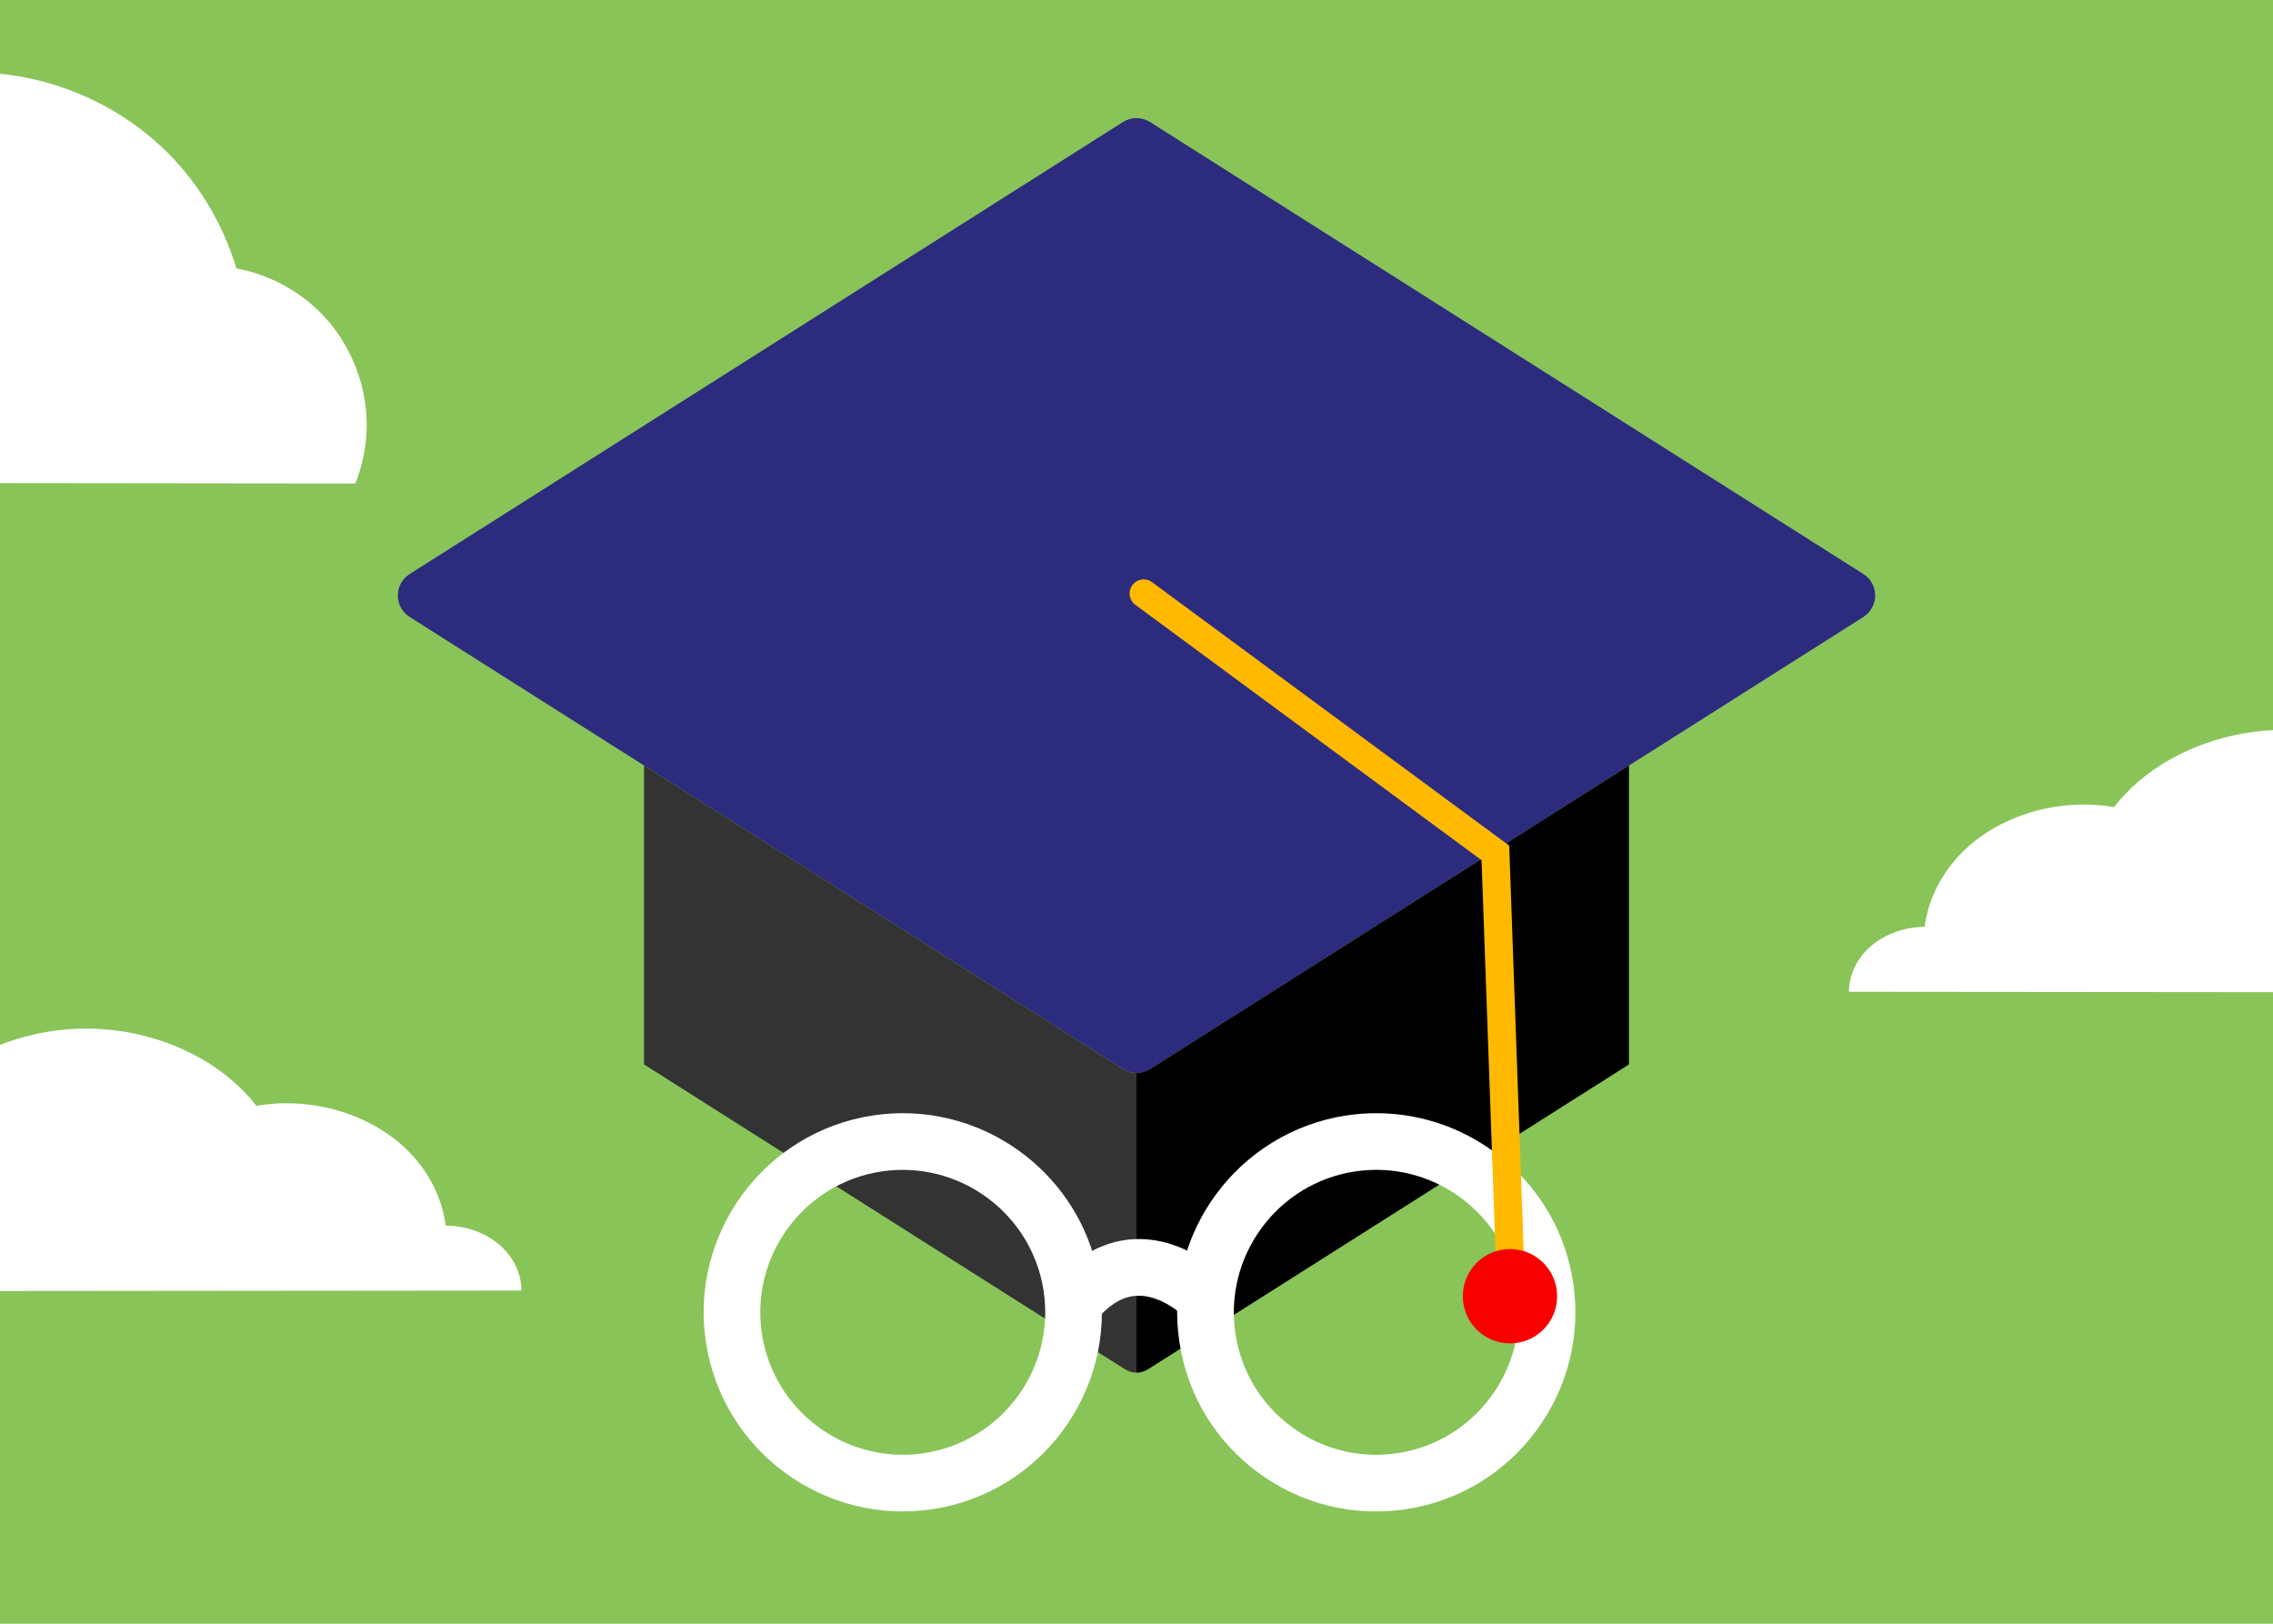 <?xml version="1.0" encoding="UTF-8"?>
<svg xmlns="http://www.w3.org/2000/svg" xmlns:xlink="http://www.w3.org/1999/xlink" id="Layer_5" viewBox="0 0 1050 750">
  <defs>
    <style>.cls-1{fill:#fff;}.cls-2{stroke-linecap:round;stroke-width:13px;}.cls-2,.cls-3{fill:none;stroke:#ffba00;stroke-miterlimit:10;}.cls-4{fill:#89c458;}.cls-5{fill:#2d2b7e;}.cls-6{fill:#333;}.cls-7{fill:#f90000;}.cls-8{clip-path:url(#clippath);}</style>
    <clipPath id="clippath">
      <rect class="cls-4" y="0" width="1050" height="750"></rect>
    </clipPath>
  </defs>
  <rect class="cls-4" y="0" width="1050" height="750"></rect>
  <g class="cls-8">
    <g id="layer1">
      <path id="path10000" class="cls-1" d="m1187.26,458.41c2.56-5.5,3.93-11.39,3.93-17.31,0-12.3-5.94-24.53-16.14-33.23-7.83-6.67-18.09-11.2-28.96-12.95-4.52-12.78-12.68-24.64-23.75-34.09-17.58-14.99-42.29-23.72-67.16-23.72h0c-24.86,0-49.58,8.73-67.16,23.72-4.28,3.65-8.12,7.67-11.49,11.96-4.6-.77-9.29-1.18-13.98-1.18-19.34,0-38.56,6.79-52.23,18.45-11.87,10.13-19.43,23.82-21.22,38.05-9.15.04-18.23,3.26-24.71,8.78-6.51,5.55-10.3,13.36-10.3,21.21l333.17.31Z"></path>
    </g>
    <g id="layer1-2">
      <path id="path10000-2" class="cls-1" d="m164.15,223.32c3.42-8.6,5.25-17.83,5.25-27.09,0-19.26-7.93-38.39-21.54-52-10.45-10.45-24.15-17.53-38.65-20.26-6.04-20.01-16.92-38.57-31.7-53.35C54.04,47.14,21.06,33.48-12.13,33.48h0c-33.19,0-66.17,13.66-89.63,37.13-5.72,5.71-10.84,12-15.33,18.71-6.14-1.21-12.4-1.85-18.66-1.85-25.81,0-51.46,10.63-69.71,28.88-15.85,15.85-25.94,37.28-28.32,59.55-12.21.06-24.34,5.1-32.97,13.74-8.69,8.69-13.75,20.9-13.75,33.19l444.66.49Z"></path>
    </g>
    <g>
      <line class="cls-3" x1="527.78" y1="51.85" x2="527.56" y2="52"></line>
      <line class="cls-3" x1="527.56" y1="52" x2="527.33" y2="51.85"></line>
      <g>
        <path class="cls-5" d="m860.76,284.99l-108.26,68.6-39.24,24.88-181.96,115.31c-1.92,1.2-4.11,1.82-6.29,1.82s-4.38-.62-6.29-1.82l-181.96-115.31-39.24-24.88-108.26-68.6c-7.28-4.61-7.28-15.24,0-19.85L518.71,56.39c3.84-2.44,8.75-2.44,12.59,0l329.46,208.74c7.28,4.61,7.28,15.24,0,19.85Z"></path>
        <path class="cls-6" d="m525,495.6v138.4c-1.85,0-3.69-.51-5.33-1.54l-222.17-140.81v-138.06l39.24,24.88,181.96,115.31c1.92,1.2,4.11,1.82,6.29,1.82Z"></path>
        <path d="m752.5,353.59v138.06l-222.17,140.81c-1.63,1.03-3.47,1.54-5.33,1.54v-138.4c2.19,0,4.38-.62,6.29-1.82l181.96-115.31,39.24-24.88Z"></path>
      </g>
      <g>
        <path class="cls-1" d="m635.81,514.18c44.66,0,83.96,32.66,90.89,78.11,7.64,50.13-26.93,97.14-77.07,104.79-24.29,3.68-48.56-2.28-68.35-16.83-19.8-14.55-32.74-35.94-36.44-60.21h0c-7.64-50.14,26.93-97.16,77.08-104.81,4.67-.71,9.31-1.05,13.9-1.05Zm-.17,157.79c3.33,0,6.69-.25,10.05-.77,35.87-5.47,60.61-39.1,55.14-74.97-5.47-35.85-39.12-60.58-74.97-55.13-35.87,5.47-60.61,39.11-55.14,74.99h0c2.64,17.36,11.9,32.66,26.07,43.07,11.43,8.4,24.94,12.81,38.86,12.81Z"></path>
        <path class="cls-1" d="m417.05,514.18c44.67,0,83.98,32.66,90.91,78.11,7.64,50.13-26.94,97.14-77.08,104.79-50.13,7.59-97.14-26.93-104.77-77.04h0c-7.65-50.14,26.91-97.15,77.04-104.8,4.67-.71,9.32-1.06,13.91-1.06Zm-.07,157.78c3.29,0,6.61-.25,9.95-.76,35.87-5.47,60.61-39.1,55.15-74.97-5.46-35.85-39.12-60.57-75-55.12-35.86,5.47-60.58,39.11-55.11,74.98h0c4.95,32.51,33.06,55.86,65,55.86Z"></path>
        <path class="cls-1" d="m526.06,572.31c21.69,0,37.32,15.2,39.05,16.95,5.08,5.15,5.02,13.43-.13,18.51-5.12,5.06-13.37,5.02-18.45-.07-.32-.31-9.89-9.43-20.93-9.21-6.13.14-11.91,3.23-17.65,9.43-4.91,5.3-13.19,5.62-18.49.71-5.3-4.91-5.62-13.19-.71-18.49,13.39-14.46,27.29-17.67,36.58-17.82.25,0,.49,0,.73,0Z"></path>
      </g>
      <g>
        <polyline class="cls-2" points="528.32 274.13 690.78 393.95 698.06 597.7"></polyline>
        <circle class="cls-7" cx="697.52" cy="598.72" r="21.79"></circle>
      </g>
    </g>
    <g id="layer1-3">
      <path id="path10000-3" class="cls-1" d="m240.89,596.08c0-7.85-3.79-15.66-10.3-21.21-6.47-5.52-15.55-8.74-24.71-8.78-1.79-14.23-9.34-27.92-21.22-38.05-13.67-11.66-32.89-18.45-52.23-18.45-4.7,0-9.38.41-13.98,1.18-3.37-4.29-7.2-8.3-11.49-11.96-17.58-14.99-42.29-23.72-67.16-23.72h0c-24.86,0-49.58,8.73-67.16,23.73-11.08,9.45-19.23,21.31-23.75,34.09-10.87,1.75-21.13,6.27-28.96,12.95-10.2,8.7-16.14,20.92-16.14,33.23,0,5.92,1.37,11.81,3.93,17.31l333.17-.31Z"></path>
    </g>
  </g>
</svg>

